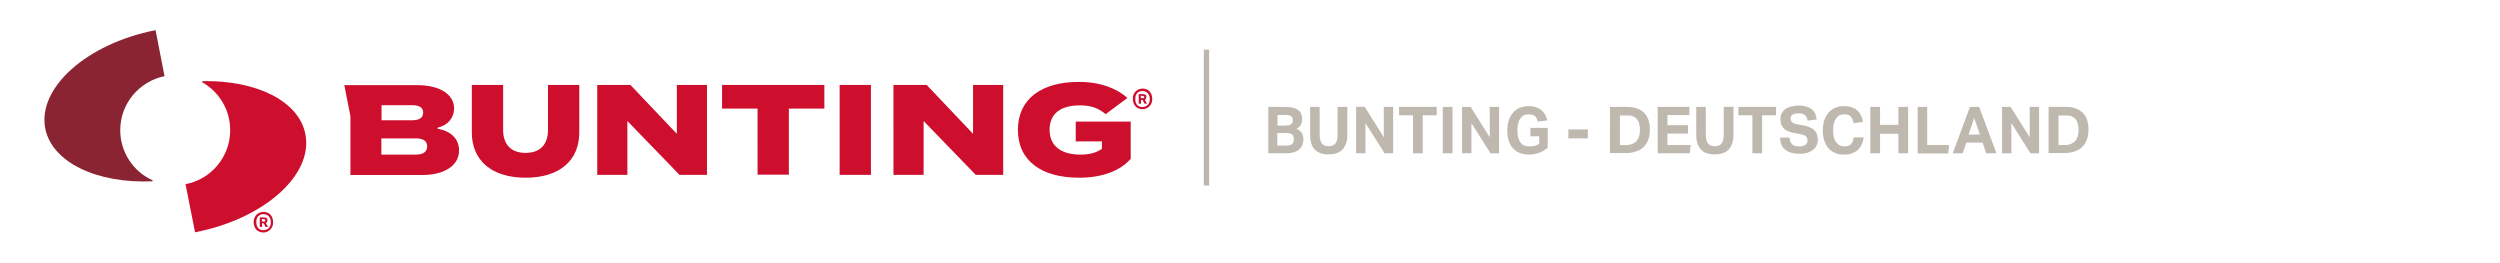 <?xml version="1.0" encoding="UTF-8"?> <!-- Generator: Adobe Illustrator 24.2.3, SVG Export Plug-In . SVG Version: 6.00 Build 0) --> <svg xmlns="http://www.w3.org/2000/svg" xmlns:xlink="http://www.w3.org/1999/xlink" id="Layer_1" x="0px" y="0px" viewBox="0 0 1309.8 137.6" style="enable-background:new 0 0 1309.8 137.6;" xml:space="preserve"> <style type="text/css"> .st0{fill:#BDB5AF;} .st1{clip-path:url(#SVGID_2_);fill:#CE0E2D;} .st2{clip-path:url(#SVGID_4_);fill:#8A2432;} .st3{clip-path:url(#SVGID_6_);fill:#CE0E2D;} .st4{clip-path:url(#SVGID_8_);fill:#CE0E2D;} .st5{fill:#CE0E2D;} .st6{fill:none;} .st7{enable-background:new ;} .st8{fill:#BFB8AF;} </style> <rect x="630.7" y="26" class="st0" width="2.8" height="71.2"></rect> <g> <g> <g> <defs> <rect id="SVGID_1_" x="23.3" y="15.8" width="580.4" height="105.9"></rect> </defs> <clipPath id="SVGID_2_"> <use xlink:href="#SVGID_1_" style="overflow:visible;"></use> </clipPath> <path class="st1" d="M160,70.3c-3.4-17.5-25.9-28.3-53.8-27.8c-0.3,0-0.4,0.5-0.2,0.6c8.7,5,14.6,14.3,14.6,25.1 c0,14.1-10.1,25.8-23.4,28.3l5,25.2C138.3,114.7,164.2,91.7,160,70.3L160,70.3z"></path> </g> <g> <defs> <rect id="SVGID_3_" x="23.3" y="15.8" width="580.4" height="105.9"></rect> </defs> <clipPath id="SVGID_4_"> <use xlink:href="#SVGID_3_" style="overflow:visible;"></use> </clipPath> <path class="st2" d="M63,68.2c0-14,10-25.6,23.2-28.3l-4.7-24.1C45.4,22.9,19.6,46,23.7,67.3c3.6,17.9,27.2,28.9,56,27.7 c0.3,0,0.4-0.5,0.1-0.6C69.9,89.9,63,79.8,63,68.2L63,68.2z"></path> </g> <g> <defs> <rect id="SVGID_5_" x="23.3" y="15.8" width="580.4" height="105.9"></rect> </defs> <clipPath id="SVGID_6_"> <use xlink:href="#SVGID_5_" style="overflow:visible;"></use> </clipPath> <path class="st3" d="M303.5,44.5v24.9c0,14.5-10.1,23.7-28.1,23.7s-28.2-9.2-28.2-23.7V44.5h16.4v23.6c0,7,3.6,12,11.8,12 c8.1,0,11.7-5,11.7-12V44.5H303.5L303.5,44.5z M217.8,81h-18v-8.5h18c3.7,0,6,1.2,6,4.2S221.5,81,217.8,81L217.8,81z M199.9,55.1 h16c3.4,0,5.8,1,5.8,3.9c0,3-2.4,4-5.8,4h-16V55.1L199.9,55.1z M229.5,67.5c-0.4-0.1-0.4-0.6,0-0.7c5.5-1.3,8.4-5.4,8.4-10 c0-7.4-7.5-12.2-19.4-12.2H185h-1.4h-3.2l3.2,16.3v30.8h37.5c11.8,0,19.4-5,19.4-12.8C240.6,72.5,235.8,68.6,229.5,67.5 L229.5,67.5z M592.4,83.2c-5.4,6.2-14.7,9.9-27.1,9.9c-19.7,0-32-8.9-32-25.1c0-16.1,12.3-25.1,32-25.1c11.8,0,20.2,3.8,25.4,8.4 l-11.4,8.5c-4.1-3.3-7.8-4.6-13.5-4.6c-10.6,0-15.9,4.7-15.9,12.8s5.6,13,16.1,13c4.5,0,8.1-0.8,11.3-3v-3.9h-13.7V63.7h28.8 L592.4,83.2L592.4,83.2z M525.6,44.5v47.1h-14.4l-27.3-28.2v28.2h-15.8V44.5h17.4l24.3,25.6V44.5H525.6L525.6,44.5z M439.9,91.6 V44.5h16.4v47.1H439.9L439.9,91.6z M431.9,56.9h-18.6v34.6h-16.4V56.9h-18.6V44.5h53.6V56.9L431.9,56.9z M370.4,44.5v47.1H356 l-27.3-28.2v28.2h-15.8V44.5h17.4l24.3,25.6V44.5H370.4L370.4,44.5z"></path> </g> <g> <defs> <rect id="SVGID_7_" x="23.3" y="15.8" width="580.4" height="105.9"></rect> </defs> <clipPath id="SVGID_8_"> <use xlink:href="#SVGID_7_" style="overflow:visible;"></use> </clipPath> <path class="st4" d="M598.6,51.5c0.4,0,0.7-0.1,0.8-0.2c0.1-0.1,0.1-0.3,0.1-0.5c0-0.1-0.1-0.3-0.2-0.4c-0.1-0.1-0.4-0.2-0.9-0.2 h-0.7v1.2h0.9V51.5z M596.6,49.3h1.9c0.5,0,0.8,0,1.1,0.1s0.5,0.2,0.6,0.3c0.2,0.1,0.3,0.3,0.3,0.5c0.1,0.2,0.1,0.4,0.1,0.6 c0,0.4-0.1,0.6-0.2,0.9c-0.1,0.2-0.3,0.4-0.6,0.5l1.1,2.1h-1.3l-0.9-1.9h-0.9v1.9h-1.2L596.6,49.3L596.6,49.3z M598.5,56.1 c1.1,0,2-0.4,2.8-1.1c0.7-0.7,1.1-1.7,1.1-3.1c0-1.3-0.4-2.3-1.1-3.1c-0.7-0.7-1.6-1.1-2.8-1.1c-1.1,0-2,0.4-2.7,1.1 c-0.7,0.7-1,1.7-1,3.1c0,1.3,0.3,2.3,1,3.1C596.5,55.7,597.4,56.1,598.5,56.1L598.5,56.1z M598.6,57.2c-0.8,0-1.4-0.1-2.1-0.4 c-0.6-0.2-1.2-0.6-1.6-1.1c-0.4-0.5-0.8-1-1-1.7s-0.4-1.4-0.4-2.2s0.1-1.6,0.4-2.2c0.3-0.7,0.6-1.2,1.1-1.7s1-0.8,1.6-1.1 c0.6-0.2,1.3-0.4,2-0.4c0.8,0,1.5,0.1,2.1,0.4c0.6,0.2,1.2,0.6,1.6,1.1c0.4,0.5,0.8,1,1,1.7s0.4,1.4,0.4,2.2s-0.1,1.6-0.4,2.2 c-0.3,0.7-0.6,1.2-1.1,1.7s-1,0.8-1.6,1.1C599.9,57.1,599.3,57.2,598.6,57.2L598.6,57.2z"></path> </g> </g> <path class="st5" d="M138.1,116.1c0.4,0,0.7-0.1,0.8-0.2s0.1-0.3,0.1-0.5c0-0.1-0.1-0.3-0.2-0.4c-0.1-0.1-0.4-0.2-0.9-0.2h-0.7v1.2 L138.1,116.1L138.1,116.1z M136.1,113.9h1.9c0.5,0,0.8,0,1.1,0.1s0.5,0.2,0.6,0.3c0.2,0.1,0.3,0.3,0.3,0.5c0.1,0.2,0.1,0.4,0.1,0.6 c0,0.4-0.1,0.6-0.2,0.9c-0.1,0.2-0.3,0.4-0.6,0.5l1.1,2.1h-1.3l-0.9-1.9h-0.9v1.9h-1.2L136.1,113.9L136.1,113.9z M138,120.6 c1.1,0,2-0.4,2.8-1.1c0.7-0.7,1.1-1.7,1.1-3.1c0-1.3-0.4-2.3-1.1-3.1c-0.7-0.7-1.6-1.1-2.8-1.1c-1.1,0-2,0.4-2.7,1.1s-1,1.7-1,3.1 c0,1.3,0.3,2.3,1,3.1C136,120.3,136.9,120.6,138,120.6L138,120.6z M138,121.8c-0.8,0-1.4-0.1-2.1-0.4c-0.6-0.2-1.2-0.6-1.6-1.1 c-0.4-0.5-0.8-1-1-1.7s-0.4-1.4-0.4-2.2s0.1-1.6,0.4-2.2c0.3-0.7,0.6-1.2,1.1-1.7s1-0.8,1.6-1.1c0.6-0.2,1.3-0.4,2-0.4 c0.8,0,1.5,0.1,2.1,0.4c0.6,0.2,1.2,0.6,1.6,1.1c0.4,0.5,0.8,1,1,1.7s0.4,1.4,0.4,2.2s-0.1,1.6-0.4,2.2c-0.3,0.7-0.6,1.2-1.1,1.7 s-1,0.8-1.6,1.1S138.7,121.8,138,121.8L138,121.8z"></path> </g> <rect x="662" y="56.1" class="st6" width="593" height="25.5"></rect> <g class="st7"> <path class="st8" d="M664.5,56h8.7c1.8,0,3.3,0.2,4.4,0.5c1.2,0.3,2.1,0.8,2.8,1.4c0.7,0.6,1.2,1.3,1.4,2.1 c0.3,0.8,0.4,1.7,0.4,2.6c0,1-0.2,1.8-0.6,2.7c-0.4,0.8-1.2,1.6-2.3,2.1c0.7,0.4,1.3,0.8,1.8,1.2c0.5,0.4,0.8,0.9,1.1,1.3 c0.3,0.5,0.4,1,0.5,1.5c0.1,0.5,0.2,1,0.2,1.5c0,1-0.2,2-0.5,2.9s-0.8,1.7-1.5,2.3c-0.7,0.7-1.6,1.2-2.8,1.6s-2.6,0.6-4.3,0.6h-9.3 V56z M673.8,65.7c1.3,0,2.3-0.2,2.8-0.7c0.5-0.5,0.7-1.2,0.7-2.1c0-1-0.3-1.7-1-2.1c-0.6-0.4-1.7-0.6-3.3-0.6h-3.7v5.6H673.8z M673.6,76.3c0.8,0,1.5-0.1,2.1-0.2c0.6-0.2,1-0.4,1.3-0.7c0.3-0.3,0.6-0.7,0.7-1.1c0.1-0.4,0.2-0.9,0.2-1.4c0-1-0.3-1.8-0.9-2.4 c-0.6-0.5-1.6-0.8-3-0.8h-4.8v6.6H673.6z"></path> <path class="st8" d="M686.3,56h5.1v14.5c0,2.1,0.4,3.6,1.1,4.6c0.7,1,1.9,1.5,3.6,1.5c1.7,0,2.9-0.5,3.6-1.5c0.7-1,1.1-2.5,1.1-4.6 V56h5.1v14.5c0,1.8-0.2,3.4-0.7,4.7s-1.1,2.4-1.9,3.2c-0.8,0.8-1.9,1.5-3.1,1.9c-1.2,0.4-2.6,0.6-4.1,0.6c-1.5,0-2.9-0.2-4.1-0.6 c-1.2-0.4-2.2-1-3.1-1.9c-0.8-0.9-1.5-1.9-1.9-3.3s-0.6-2.9-0.6-4.8V56z"></path> <path class="st8" d="M710.4,56h4.6l10,15.9V56h4.9v24.3h-4.5l-10-15.8v15.8h-4.9V56z"></path> <path class="st8" d="M740.3,60.4H733V56h19.7v4.4h-7.3v19.9h-5.1V60.4z"></path> <path class="st8" d="M755.9,56h5.1v24.3h-5.1V56z"></path> <path class="st8" d="M765.9,56h4.6l10,15.9V56h4.9v24.3h-4.5l-10-15.8v15.8h-4.9V56z"></path> <path class="st8" d="M801.6,67h9.3v10.3c-1.2,1.2-2.7,2.1-4.5,2.7c-1.7,0.6-3.5,1-5.3,1c-1.9,0-3.6-0.3-5-0.9s-2.6-1.5-3.6-2.6 c-1-1.1-1.7-2.5-2.1-4c-0.5-1.6-0.7-3.3-0.7-5.2c0-2,0.3-3.7,0.8-5.3c0.5-1.6,1.3-2.9,2.2-4c1-1.1,2.1-2,3.5-2.5 c1.4-0.6,2.9-0.9,4.6-0.9c1.6,0,2.9,0.2,4,0.6s2.1,0.9,2.9,1.6c0.8,0.7,1.4,1.5,1.9,2.4c0.5,0.9,0.8,1.9,1,2.9l-5,0.6 c-0.1-0.6-0.3-1.2-0.5-1.6s-0.5-0.9-0.8-1.2c-0.4-0.3-0.8-0.6-1.4-0.7c-0.5-0.2-1.2-0.3-2-0.3c-2,0-3.4,0.7-4.4,2.2 c-1,1.5-1.5,3.5-1.5,6.2c0,2.7,0.5,4.8,1.5,6.2c1,1.5,2.6,2.2,4.8,2.2c1.1,0,2-0.1,2.8-0.3c0.8-0.2,1.5-0.5,2.3-1v-4h-4.6V67z"></path> <path class="st8" d="M821.7,67.8h10.2v4.7h-10.2V67.8z"></path> <path class="st8" d="M843.5,56h9.1c3.7,0,6.6,1,8.7,3s3.1,5,3.1,9c0,2-0.3,3.8-0.9,5.3c-0.6,1.5-1.4,2.8-2.5,3.8 c-1.1,1-2.4,1.8-4,2.3c-1.6,0.5-3.3,0.8-5.3,0.8h-8.2V56z M851.8,76c1.3,0,2.4-0.2,3.4-0.6c0.9-0.4,1.7-0.9,2.3-1.6s1-1.5,1.3-2.5 c0.3-1,0.4-2,0.4-3.2c0-1.2-0.1-2.2-0.4-3.2c-0.2-1-0.6-1.8-1.1-2.4s-1.2-1.2-2-1.5c-0.8-0.4-1.8-0.5-3-0.5h-4V76H851.8z"></path> <path class="st8" d="M868.5,56h16.6v4.3h-11.5v5.3h10.8V70h-10.8v6h12.2l-0.5,4.3h-16.8V56z"></path> <path class="st8" d="M888.6,56h5.1v14.5c0,2.1,0.4,3.6,1.1,4.6s1.9,1.5,3.6,1.5c1.7,0,2.9-0.5,3.6-1.5s1.1-2.5,1.1-4.6V56h5.1v14.5 c0,1.8-0.2,3.4-0.7,4.7s-1.1,2.4-1.9,3.2c-0.8,0.8-1.9,1.5-3.1,1.9c-1.2,0.4-2.6,0.6-4.1,0.6c-1.5,0-2.9-0.2-4.1-0.6 c-1.2-0.4-2.2-1-3.1-1.9c-0.8-0.9-1.5-1.9-1.9-3.3c-0.4-1.3-0.6-2.9-0.6-4.8V56z"></path> <path class="st8" d="M918.1,60.4h-7.3V56h19.7v4.4h-7.3v19.9h-5.1V60.4z"></path> <path class="st8" d="M937.6,72.4c0.1,1.5,0.6,2.6,1.4,3.3s2.1,1,3.8,1c0.8,0,1.5-0.1,2-0.3c0.5-0.2,1-0.4,1.3-0.7 c0.3-0.3,0.6-0.6,0.7-1c0.1-0.4,0.2-0.8,0.2-1.3c0-0.6-0.2-1.2-0.7-1.8c-0.5-0.6-1.3-1-2.6-1.2l-3.2-0.6c-1.2-0.2-2.3-0.5-3.3-0.9 c-1-0.4-1.8-0.8-2.4-1.4s-1.1-1.3-1.5-2.1c-0.3-0.8-0.5-1.8-0.5-3c0-1.2,0.2-2.2,0.7-3.1c0.5-0.9,1.1-1.6,1.9-2.2 c0.8-0.6,1.8-1,3-1.3c1.2-0.3,2.4-0.5,3.8-0.5c1.8,0,3.2,0.2,4.4,0.6c1.2,0.4,2.1,0.9,2.9,1.6c0.7,0.7,1.3,1.4,1.6,2.3 s0.6,1.8,0.7,2.8l-4.8,0.6c-0.2-1.3-0.7-2.3-1.4-2.9c-0.7-0.6-1.8-0.9-3.2-0.9c-0.9,0-1.6,0.1-2.1,0.2c-0.6,0.1-1,0.3-1.3,0.6 c-0.3,0.2-0.6,0.5-0.7,0.8c-0.1,0.3-0.2,0.6-0.2,1c0,0.9,0.3,1.6,0.8,2c0.5,0.5,1.4,0.8,2.6,1.1l3.3,0.6c2.6,0.5,4.6,1.4,5.8,2.5 c1.2,1.2,1.8,2.9,1.8,5c0,1.1-0.2,2-0.6,2.9c-0.4,0.9-1,1.7-1.8,2.3c-0.8,0.7-1.8,1.2-2.9,1.6c-1.2,0.4-2.6,0.6-4.1,0.6 c-3.3,0-5.8-0.7-7.6-2.1c-1.8-1.4-2.7-3.6-2.8-6.4H937.6z"></path> <path class="st8" d="M976.4,71.9c-0.1,1.3-0.4,2.5-0.9,3.6c-0.5,1.1-1.2,2.1-2,2.9c-0.8,0.8-1.9,1.4-3.1,1.9 c-1.2,0.5-2.7,0.7-4.3,0.7c-1.8,0-3.5-0.3-4.8-0.9s-2.6-1.5-3.5-2.6c-0.9-1.1-1.6-2.5-2.1-4c-0.5-1.6-0.7-3.3-0.7-5.2 c0-2,0.3-3.7,0.8-5.3c0.5-1.6,1.3-2.9,2.2-4c1-1.1,2.2-2,3.5-2.5c1.4-0.6,2.9-0.9,4.7-0.9c1.5,0,2.9,0.2,4,0.6s2.1,0.9,2.9,1.7 c0.8,0.7,1.4,1.6,1.9,2.6c0.5,1,0.8,2.2,1.1,3.4l-5,0.6c-0.3-1.4-0.7-2.5-1.4-3.4c-0.7-0.8-1.8-1.2-3.4-1.2c-2,0-3.4,0.7-4.4,2.2 c-1,1.5-1.5,3.5-1.5,6.2c0,2.7,0.5,4.8,1.6,6.2c1.1,1.5,2.5,2.2,4.3,2.2c1.6,0,2.7-0.4,3.5-1.2s1.2-2,1.4-3.5H976.4z"></path> <path class="st8" d="M979.9,56h5.1v9.4h9.6V56h5.1v24.3h-5.1V70.1h-9.6v10.2h-5.1V56z"></path> <path class="st8" d="M1004.6,56h5.1V76h11.5l-0.5,4.4h-16V56z"></path> <path class="st8" d="M1032.1,56h4.8l9.1,24.3h-5.4l-1.9-5.6h-8.5l-1.9,5.6h-5.2L1032.1,56z M1037.3,70.5l-3-8.7l-2.9,8.7H1037.3z"></path> <path class="st8" d="M1048.8,56h4.6l10,15.9V56h4.9v24.3h-4.5l-10-15.8v15.8h-4.9V56z"></path> <path class="st8" d="M1073.3,56h9.1c3.7,0,6.6,1,8.7,3s3.1,5,3.1,9c0,2-0.3,3.8-0.9,5.3c-0.6,1.5-1.4,2.8-2.5,3.8 c-1.1,1-2.4,1.8-4,2.3c-1.6,0.5-3.3,0.8-5.3,0.8h-8.2V56z M1081.6,76c1.3,0,2.4-0.2,3.4-0.6c0.9-0.4,1.7-0.9,2.3-1.6s1-1.5,1.3-2.5 c0.3-1,0.4-2,0.4-3.2c0-1.2-0.1-2.2-0.4-3.2c-0.2-1-0.6-1.8-1.1-2.4s-1.2-1.2-2-1.5c-0.8-0.4-1.8-0.5-3-0.5h-4V76H1081.6z"></path> </g> </svg> 